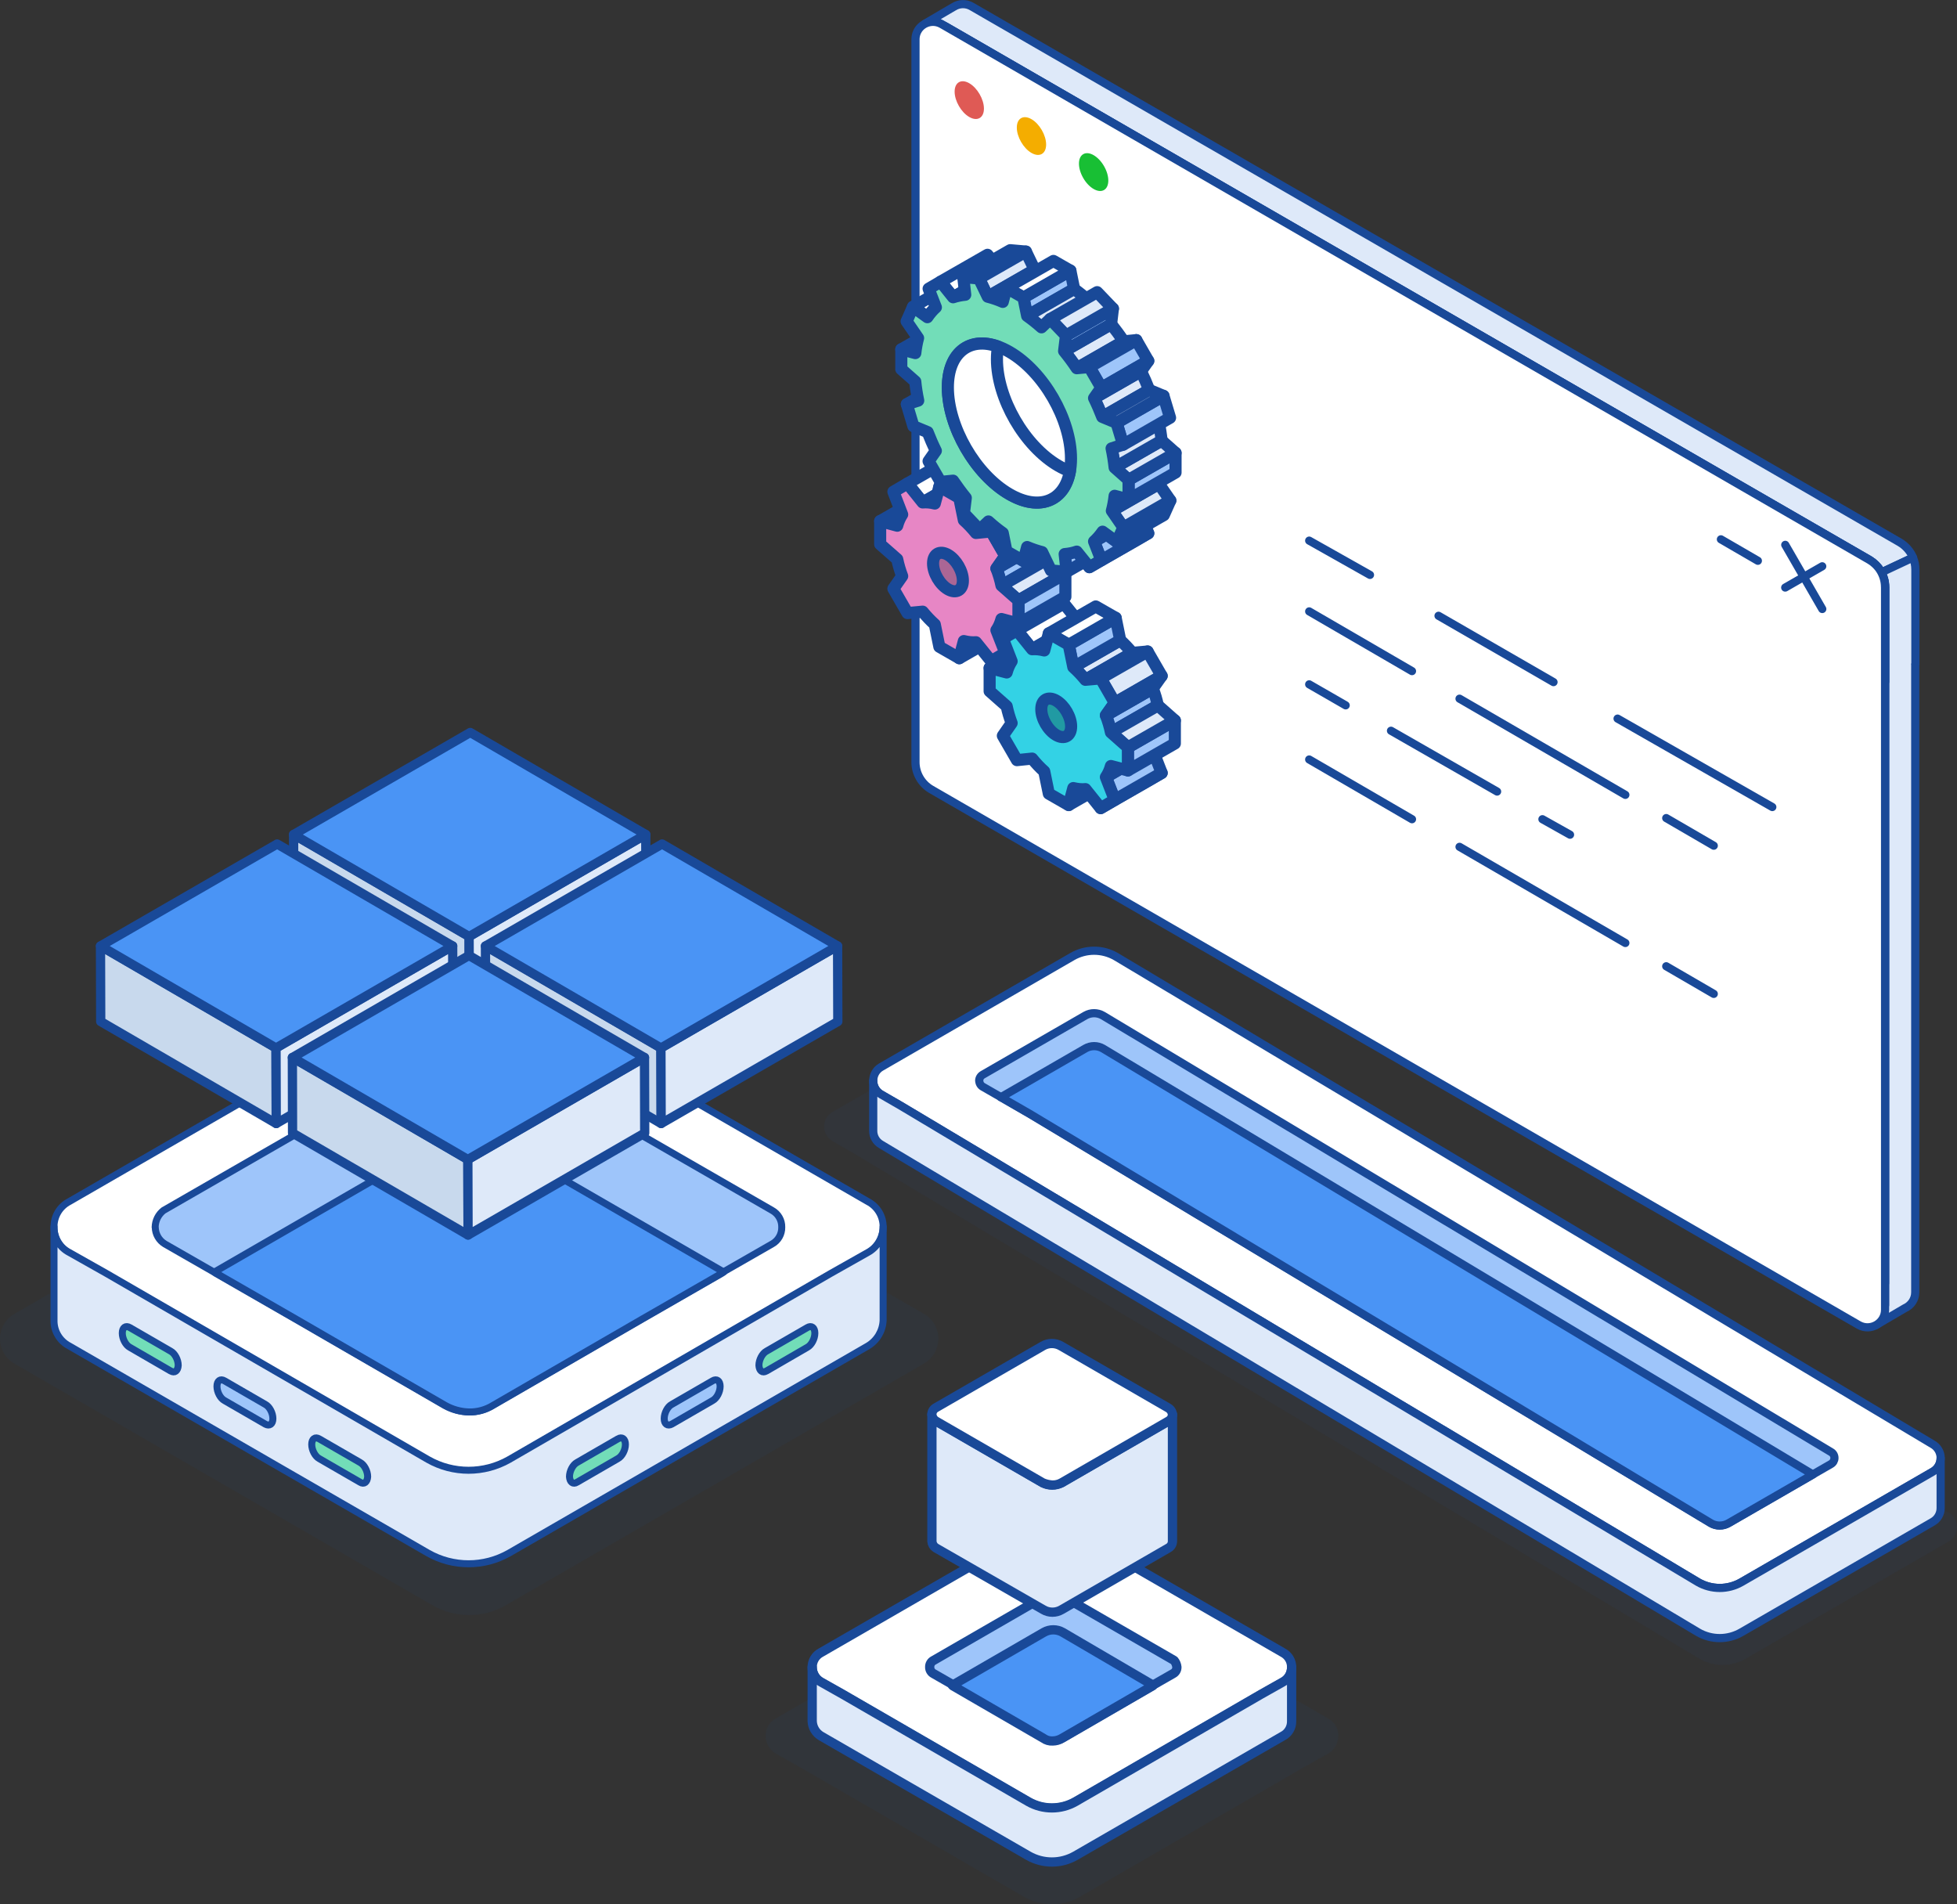 <?xml version="1.0" encoding="UTF-8"?><svg id="Layer_1" xmlns="http://www.w3.org/2000/svg" width="450" height="437.83" viewBox="0 0 450 437.83"><rect x="0" y="0" width="450" height="437.83" fill="#333333" stroke="none"/><defs><style>.cls-1{fill:#c8d9ed;}.cls-1,.cls-2,.cls-3,.cls-4,.cls-5,.cls-6,.cls-7,.cls-8,.cls-9,.cls-10,.cls-11,.cls-12,.cls-13,.cls-14,.cls-15,.cls-16,.cls-17,.cls-18,.cls-19,.cls-20,.cls-21,.cls-22,.cls-23{stroke:#194998;stroke-linecap:round;stroke-linejoin:round;}.cls-1,.cls-2,.cls-5,.cls-10,.cls-11{stroke-width:2.13px;}.cls-2,.cls-12,.cls-20,.cls-22{fill:#dee9f9;}.cls-3{fill:#219aa3;}.cls-3,.cls-6,.cls-7,.cls-8,.cls-12,.cls-13,.cls-15,.cls-23{stroke-width:2.78px;}.cls-4,.cls-9,.cls-10,.cls-15{fill:#9ec5fa;}.cls-4,.cls-17,.cls-18,.cls-20,.cls-21{stroke-width:1.88px;}.cls-5,.cls-16,.cls-21{fill:#4a94f5;}.cls-6{fill:#e786c5;}.cls-24,.cls-25,.cls-26,.cls-27,.cls-28{stroke-width:0px;}.cls-24,.cls-27{fill:#194998;}.cls-7,.cls-14{fill:#72ddb8;}.cls-29{isolation:isolate;}.cls-8{fill:#aa6695;}.cls-25{fill:#f4ad00;}.cls-9,.cls-14,.cls-16,.cls-19,.cls-22{stroke-width:1.61px;}.cls-30,.cls-27{opacity:.07;}.cls-26{fill:#18bf34;}.cls-11,.cls-17,.cls-19,.cls-23{fill:#fff;}.cls-13{fill:#33d2e5;}.cls-18{fill:none;}.cls-28{fill:#df5a55;}</style></defs><g id="Group_56-6" class="cls-30"><g id="Group_55-6"><path id="Path_5103" class="cls-24" d="m189.49,259.01c0,1.38.73,2.65,1.92,3.34l4.8,2.77,194.58,116.26c3.28,1.89,7.31,1.89,10.59,0l41.89-24.18,4.8-2.77c1.85-1.06,2.48-3.42,1.42-5.27-.34-.59-.83-1.08-1.42-1.42l-199.37-119.03c-3.28-1.89-7.32-1.89-10.6,0l-46.68,26.95c-1.2.68-1.94,1.96-1.92,3.35Z"/></g></g><g id="Group_4635"><g id="Group_4632"><g id="Group_57-3"><g id="Group_56-5"><g id="Group_55-5"><path id="Path_5102" class="cls-17" d="m207.12,254.24l183.33,109.54c3.09,1.78,6.89,1.78,9.98,0l39.47-22.78-183.32-109.53c-3.09-1.78-6.9-1.78-9.99,0l-39.47,22.78Z"/></g></g><g id="Group_56-6-2"><g id="Group_55-6-2"><path id="Path_5103-2" class="cls-17" d="m200.79,248.48c0,1.3.69,2.5,1.81,3.14l4.52,2.61,183.33,109.53c3.09,1.78,6.89,1.78,9.98,0l39.47-22.78,4.52-2.61c1.74-1,2.34-3.22,1.34-4.96-.32-.56-.78-1.02-1.34-1.34l-187.84-112.15c-3.09-1.78-6.9-1.78-9.99,0l-43.98,25.4c-1.13.64-1.82,1.85-1.81,3.15Z"/></g></g></g><path id="Path_5104" class="cls-20" d="m200.79,248.48v11.51c-.01,1.3.68,2.51,1.81,3.15l187.85,112.14c3.08,1.79,6.89,1.79,9.98,0l43.99-25.39c1.13-.65,1.82-1.85,1.82-3.15v-11.51c0,1.3-.69,2.5-1.82,3.14l-4.52,2.61-39.47,22.78c-3.09,1.78-6.89,1.78-9.98,0l-183.33-109.53-4.52-2.61c-1.13-.64-1.82-1.85-1.81-3.14Z"/></g><g id="Group_4633"><path id="Path_5105" class="cls-4" d="m225.18,248.47c0,.58.31,1.11.81,1.39l4.14,2.38.17.09,6.72,3.88,156.38,93.97c1.25.73,2.8.73,4.06,0l12.52-7.22,6.72-3.88.17-.09,4.14-2.38c.5-.28.81-.82.81-1.39.01-.58-.3-1.12-.81-1.39l-167.42-100.34c-1.25-.72-2.78-.72-4.03,0l-23.56,13.59c-.51.28-.84.81-.84,1.39Z"/><path id="Path_5106" class="cls-21" d="m230.14,252.27l.17.09,6.72,3.88,156.38,93.97c1.25.73,2.8.73,4.06,0l12.52-7.22,6.72-3.88.17-.09-163.28-97.96c-1.24-.72-2.78-.72-4.03,0l-19.44,11.22Z"/></g></g><path class="cls-20" d="m439.89,128.2l-7.26,3.41c-.12-.22-.26-.42-.39-.62-.15-.27-.35-.53-.58-.75-.19-.24-.42-.47-.66-.66-.24-.24-.48-.43-.75-.58-.12-.11-.24-.19-.36-.26L217.4,6.06l-.89-.51c-.32-.19-.66-.32-.98-.4-.94-.27-1.91-.16-2.73.23l6.42-3.76.15-.08c1.17-.73,2.71-.83,4.07-.05,0,.01.01.01.01.01l3.57,2.06,209.81,121.13c1.39.82,2.46,2.07,3.07,3.51Z"/><path class="cls-20" d="m440.4,152.75v.12h0s0,144.23,0,144.23c0,1.71-1.02,3.06-2.39,3.67l-6.66,3.9-3-6.08,5.1-3.53v-138.25l.03.03v-21.87c0-1.19-.31-2.34-.87-3.37l7.26-3.41c.37.86.56,1.78.56,2.73v21.86l-.05-.03Z"/><path class="cls-20" d="m433.5,134.97v21.87l-.04-.03v143.26l-212.39-122.62c-2.22-1.28-3.61-3.7-3.61-6.25V24.08l-.05-.03V6.06l212.49,122.67c.12.07.24.15.36.26.27.15.51.34.75.58.24.19.47.42.66.66.23.23.43.48.58.75.81,1.16,1.25,2.55,1.25,3.99Z"/><path class="cls-17" d="m433.46,134.98v166.17c0,3.08-3.33,5.01-6.03,3.5l-213.3-123.15c-2.22-1.28-3.62-3.7-3.62-6.25V9.04c0-2.72,2.59-4.53,5.02-3.89.32.08.66.22.98.4l.89.51,212.45,122.67c.13.08.27.16.4.26.27.17.51.36.75.58.24.2.46.43.66.66.22.24.4.48.58.75.77,1.16,1.21,2.56,1.21,4Z"/><path class="cls-18" d="m410.51,125.27l8.51,14.75"/><path class="cls-18" d="m419.01,130.2l-8.51,4.89"/><path class="cls-18" d="m395.71,124l8.5,4.93"/><path class="cls-25" d="m237.18,27.4c-1.85-1.07-3.37-.21-3.37,1.93s1.52,4.77,3.37,5.83c1.85,1.07,3.37.21,3.37-1.93s-1.52-4.77-3.37-5.83Z"/><path class="cls-26" d="m253.86,43.69c1.32-.76,1.32-3.22,0-5.5-1.32-2.28-3.45-3.51-4.77-2.75-1.32.76-1.32,3.22,0,5.5,1.32,2.28,3.45,3.51,4.77,2.75Z"/><path class="cls-28" d="m222.88,19.14c-1.85-1.07-3.37-.21-3.37,1.93s1.52,4.77,3.37,5.83c1.85,1.07,3.37.21,3.37-1.93s-1.52-4.77-3.37-5.83Z"/><g id="Group_4779"><path id="Path_5312" class="cls-18" d="m371.95,165.22l35.58,20.33"/><path id="Path_5313" class="cls-18" d="m330.78,141.58l26.44,15.25"/><path id="Path_5314" class="cls-18" d="m301.04,124.3l13.98,7.88"/><path id="Path_5315" class="cls-18" d="m383.14,188.09l10.93,6.35"/><path id="Path_5316" class="cls-18" d="m335.61,160.64l38.13,22.11"/><path id="Path_5317" class="cls-18" d="m301.04,140.57l23.64,13.73"/><path id="Path_5318" class="cls-18" d="m383.14,222.16l10.93,6.35"/><path id="Path_5319" class="cls-18" d="m335.61,194.7l38.13,22.11"/><path id="Path_5320" class="cls-18" d="m301.04,174.62l23.64,13.73"/><path id="Path_5321" class="cls-18" d="m354.67,188.35l6.35,3.56"/><path id="Path_5322" class="cls-18" d="m319.85,168.01l24.4,13.98"/><path id="Path_5323" class="cls-18" d="m301.04,157.34l8.39,4.83"/></g><path id="Path_6613" class="cls-27" d="m215.76,307.8c0,2.38-1.28,4.58-3.36,5.75l-96.26,55.62c-2.52,1.42-5.37,2.17-8.27,2.16-2.9,0-5.74-.75-8.27-2.16L3.36,313.55C1.28,312.38,0,310.18,0,307.8c0-2.38,1.28-4.58,3.36-5.75l96.25-55.62c5.11-3,11.43-3,16.54,0l96.26,55.62c2.09,1.15,3.38,3.36,3.36,5.75Z"/><g id="Group_6404"><g id="Group_6401"><g id="Group_57"><g id="Group_56"><g id="Group_55"><path id="Path_6553" class="cls-19" d="m24.27,292.93l73.93,42.78c5.78,3.29,12.87,3.29,18.65,0l73.93-42.78-73.93-42.78c-5.78-3.29-12.87-3.29-18.65,0l-73.93,42.78Z"/></g></g><g id="Group_56-2"><g id="Group_55-2"><path id="Path_6554" class="cls-19" d="m12.42,282.18c0,2.47,1.34,4.74,3.51,5.92l8.56,4.83,73.93,42.78c5.78,3.29,12.87,3.29,18.65,0l73.93-42.78,8.56-4.83c2.14-1.21,3.48-3.47,3.51-5.92.06-2.48-1.3-4.78-3.51-5.92l-82.49-47.61c-5.78-3.29-12.87-3.29-18.65,0l-82.49,47.61c-2.21,1.14-3.57,3.44-3.51,5.92Z"/></g></g></g><path id="Path_6555" class="cls-22" d="m12.42,282.04v21.5c-.06,2.48,1.3,4.78,3.51,5.92l82.49,47.61c5.78,3.29,12.87,3.29,18.65,0l82.49-47.61c2.1-1.25,3.42-3.48,3.51-5.92v-21.5c0,2.47-1.34,4.74-3.51,5.92l-8.56,4.83-73.93,42.78c-5.78,3.29-12.87,3.29-18.65,0l-73.93-42.78-8.56-4.83c-2.21-1.14-3.57-3.44-3.51-5.92Z"/></g><g id="Group_6403"><path id="Path_6560" class="cls-9" d="m154.46,327.44l9.4-5.43c.96-.51,1.73-1.98,1.73-3.26s-.77-1.85-1.73-1.28l-9.4,5.43c-.96.51-1.73,1.98-1.73,3.26s.77,1.79,1.73,1.28Z"/><path id="Path_6561" class="cls-14" d="m176.25,315.21l9.39-5.44c.96-.51,1.73-1.98,1.73-3.26s-.77-1.85-1.73-1.28l-9.4,5.43c-.96.51-1.73,1.98-1.73,3.26.07,1.28.83,1.85,1.73,1.28Z"/><path id="Path_6562" class="cls-14" d="m132.68,340.79l9.4-5.43c.96-.51,1.73-1.98,1.73-3.26s-.77-1.85-1.73-1.28l-9.4,5.43c-.96.51-1.73,1.98-1.73,3.26.07,1.28.83,1.85,1.73,1.28Z"/></g><g id="Group_6403-2"><path id="Path_6560-2" class="cls-9" d="m61.02,327.44l-9.4-5.43c-.96-.51-1.73-1.98-1.73-3.26s.77-1.85,1.73-1.28l9.4,5.43c.96.51,1.73,1.98,1.73,3.26s-.77,1.79-1.73,1.28Z"/><path id="Path_6561-2" class="cls-14" d="m39.24,315.21l-9.39-5.44c-.96-.51-1.73-1.98-1.73-3.26s.77-1.85,1.73-1.28l9.4,5.43c.96.51,1.73,1.98,1.73,3.26-.07,1.28-.83,1.85-1.73,1.28Z"/><path id="Path_6562-2" class="cls-14" d="m82.81,340.79l-9.4-5.43c-.96-.51-1.73-1.98-1.73-3.26s.77-1.85,1.73-1.28l9.4,5.43c.96.51,1.73,1.98,1.73,3.26-.07,1.28-.83,1.85-1.73,1.28Z"/></g></g><g id="Group_6405"><path id="Path_6563" class="cls-9" d="m35.7,282.15c.02,1.58.85,3.03,2.2,3.85l11.27,6.46.41.27,18.42,10.59,34.23,19.8c1.68.94,3.57,1.46,5.5,1.51,1.94.04,3.85-.49,5.5-1.51l34.23-19.8,18.42-10.59.41-.27,11.27-6.46c1.39-.77,2.24-2.26,2.2-3.85.04-1.59-.81-3.08-2.2-3.85l-64.48-37.12c-3.41-1.92-7.59-1.92-11,0l-64.48,37.12c-1.19.93-1.89,2.34-1.92,3.85Z"/><path id="Path_6564" class="cls-16" d="m49.31,292.46l.41.27,18.42,10.59,34.23,19.8c1.68.94,3.57,1.46,5.5,1.51,1.94.04,3.85-.49,5.5-1.51l34.23-19.8,18.42-10.59.41-.27-53.07-30.66c-3.41-1.92-7.59-1.92-11,0l-53.07,30.66Z"/></g><g class="cls-29"><polygon class="cls-1" points="67.51 191.87 67.56 209.23 107.92 232.68 107.87 215.32 67.51 191.87"/><polygon class="cls-2" points="107.87 215.32 107.92 232.68 148.54 209.23 148.49 191.87 107.87 215.32"/></g><g class="cls-29"><polygon class="cls-1" points="23.11 217.5 23.16 234.87 63.52 258.32 63.47 240.95 23.11 217.5"/><polygon class="cls-2" points="63.47 240.95 63.52 258.32 104.14 234.87 104.09 217.5 63.47 240.95"/></g><g class="cls-29"><polygon class="cls-1" points="111.63 217.5 111.67 234.87 152.03 258.32 151.98 240.95 111.63 217.5"/><polygon class="cls-2" points="151.98 240.95 152.03 258.32 192.65 234.87 192.6 217.5 151.98 240.95"/></g><g class="cls-29"><polygon class="cls-1" points="67.23 243.14 67.27 260.5 107.63 283.95 107.58 266.59 67.23 243.14"/><polygon class="cls-2" points="107.58 266.59 107.63 283.95 148.25 260.5 148.2 243.14 107.58 266.59"/></g><polygon class="cls-5" points="67.51 191.87 107.87 215.32 148.49 191.87 108.13 168.41 67.51 191.87"/><polygon class="cls-5" points="23.11 217.5 63.47 240.95 104.09 217.5 63.73 194.05 23.11 217.5"/><polygon class="cls-5" points="111.63 217.5 151.98 240.95 192.6 217.5 152.24 194.05 111.63 217.5"/><polygon class="cls-5" points="67.23 243.14 107.58 266.59 148.2 243.14 107.84 219.68 67.23 243.14"/><g id="Group_56-2-2"><g id="Group_55-2-2"><path id="Path_6547" class="cls-27" d="m307.73,399.14c0,1.71-.93,3.28-2.42,4.09l-5.91,3.33-51.07,29.55c-3.99,2.27-8.89,2.27-12.88,0l-51.07-29.55-5.91-3.33c-1.48-.84-2.4-2.39-2.42-4.09-.04-1.72.9-3.3,2.42-4.09l56.98-32.89c3.99-2.27,8.89-2.27,12.88,0l56.99,32.89c1.53.79,2.47,2.38,2.43,4.09Z"/></g></g><g id="Group_6399"><g id="Group_6396"><g id="Group_57-2"><g id="Group_56-2"><g id="Group_55-2"><path id="Path_6546" class="cls-11" d="m290.15,389.58l-42.75,24.73c-3.34,1.9-7.44,1.9-10.78,0l-42.75-24.73,42.75-24.73c3.34-1.9,7.44-1.9,10.78,0l42.75,24.73Z"/></g></g><g id="Group_56-2-3"><g id="Group_55-2-3"><path id="Path_6547-2" class="cls-11" d="m297,383.37c0,1.43-.78,2.74-2.03,3.43l-4.95,2.79-42.75,24.73c-3.34,1.9-7.44,1.9-10.78,0l-42.75-24.73-4.95-2.79c-1.24-.7-2.01-2-2.03-3.43-.03-1.44.75-2.77,2.03-3.43l47.7-27.53c3.34-1.9,7.44-1.9,10.78,0l47.7,27.53c1.28.66,2.07,1.99,2.03,3.43Z"/></g></g></g><path id="Path_6548" class="cls-2" d="m297,383.29v12.43c.03,1.44-.75,2.77-2.03,3.43l-47.7,27.53c-3.34,1.9-7.44,1.9-10.78,0l-47.7-27.53c-1.21-.72-1.98-2.01-2.03-3.43v-12.43c0,1.43.78,2.74,2.03,3.43l4.95,2.79,42.75,24.73c3.34,1.9,7.44,1.9,10.78,0l42.75-24.73,4.95-2.79c1.28-.66,2.06-1.99,2.03-3.43Z"/></g><g id="Group_6397"><path id="Path_6549" class="cls-10" d="m270.62,383.28c.02.64-.32,1.23-.89,1.52l-4.44,2.54-.13.13-7.23,4.19-13.57,7.86c-.65.4-1.39.62-2.16.63-.77.05-1.53-.18-2.16-.63l-13.57-7.86-7.23-4.19-.13-.13-4.44-2.54c-.56-.29-.91-.89-.89-1.52-.02-.64.32-1.23.89-1.52l25.5-14.72c1.34-.76,2.98-.76,4.31,0l25.5,14.72c.36.43.58.96.64,1.52Z"/><path id="Path_6550" class="cls-5" d="m265.16,387.47l-.13.13-7.23,4.19-13.57,7.86c-.65.4-1.39.62-2.16.63-.77.05-1.53-.18-2.16-.63l-13.57-7.86-7.23-4.19-.13-.13,21.06-12.18c1.34-.76,2.98-.76,4.31,0l20.81,12.18Z"/></g><g id="Group_6398"><path id="Path_6551" class="cls-2" d="m269.6,325.19v29.18c0,.63-.35,1.21-.89,1.52l-24.61,14.21c-1.29.76-2.89.76-4.19,0l-24.73-14.21c-.52-.34-.85-.9-.89-1.52v-29.18c0,.63.35,1.21.89,1.52l24.61,14.21c.66.36,1.4.54,2.16.51.74-.05,1.47-.22,2.16-.51l24.61-14.21c.52-.34.85-.9.89-1.52Z"/><path id="Path_6552" class="cls-11" d="m269.6,325.19c0,.63-.35,1.21-.89,1.52l-24.61,14.21c-.66.36-1.41.54-2.16.51-.74-.05-1.47-.22-2.16-.51l-24.61-14.21c-.52-.34-.85-.9-.89-1.52,0-.63.35-1.21.89-1.52l24.61-14.21c1.29-.76,2.89-.76,4.19,0l24.61,14.21c.57.31.95.88,1.01,1.52Z"/></g></g><polygon class="cls-23" points="202.39 119.81 213.17 113.62 217.09 114.68 206.31 120.86 202.39 119.81"/><polygon class="cls-15" points="221.64 147.4 232.42 141.21 231.37 145.15 220.59 151.34 221.64 147.4"/><polygon class="cls-15" points="231.17 150.12 241.95 143.93 238.71 145.83 227.93 152.01 231.17 150.12"/><polygon class="cls-23" points="208.68 111.16 219.46 104.98 222.95 109.34 212.17 115.53 208.68 111.16"/><polygon class="cls-15" points="229.13 144.9 239.91 138.72 241.95 143.93 231.17 150.12 229.13 144.9"/><g class="cls-29"><path class="cls-23" d="m212.17,115.53l10.78-6.18c.87-.08,1.8,0,2.79.25l-10.78,6.18c-.99-.25-1.92-.34-2.79-.25h0Z"/></g><g class="cls-29"><path class="cls-15" d="m230.3,142.33l10.78-6.18c-.27.99-.66,1.85-1.16,2.57l-10.78,6.18c.5-.72.89-1.58,1.16-2.57h0Z"/></g><polygon class="cls-15" points="220.59 114.49 231.37 108.31 232.42 113.42 221.64 119.61 220.59 114.49"/><g class="cls-29"><path class="cls-12" d="m221.64,119.61l10.78-6.18c.97.87,1.92,1.87,2.78,2.94l-10.78,6.18c-.85-1.07-1.8-2.07-2.78-2.94h0Z"/></g><g class="cls-29"><path class="cls-15" d="m229.13,130.72l10.78-6.18c.5,1.3.89,2.6,1.16,3.91l-10.78,6.18c-.27-1.3-.66-2.6-1.16-3.91h0Z"/></g><polygon class="cls-23" points="216.01 111.86 226.79 105.68 231.37 108.31 220.59 114.49 216.01 111.86"/><polygon class="cls-12" points="230.3 134.62 241.08 128.44 244.98 131.87 234.2 138.05 230.3 134.62"/><polygon class="cls-15" points="234.2 138.05 244.98 131.87 244.98 137.2 234.2 143.38 234.2 138.05"/><polygon class="cls-12" points="224.42 122.55 235.2 116.37 238.71 116.02 227.93 122.2 224.42 122.55"/><path class="cls-6" d="m202.39,119.81l3.92,1.06c.27-.99.66-1.85,1.14-2.58l-2.02-5.23,3.24-1.9,3.49,4.36c.87-.08,1.8,0,2.79.25l1.05-3.92,4.58,2.63,1.05,5.12c.97.87,1.92,1.87,2.78,2.94l3.51-.35,3.24,5.61-2.04,2.9c.5,1.3.89,2.6,1.16,3.91l3.9,3.43v5.33l-3.9-1.05c-.27.99-.66,1.85-1.16,2.57l2.04,5.22-3.24,1.9-3.51-4.35c-.85.07-1.8-.02-2.78-.27l-1.05,3.94-4.58-2.63-1.05-5.14c-.99-.88-1.92-1.87-2.79-2.93l-3.49.33-3.24-5.61,2.02-2.89c-.49-1.29-.87-2.59-1.14-3.89l-3.92-3.44v-5.33Z"/><polygon class="cls-15" points="231.17 127.82 241.95 121.63 239.91 124.53 229.13 130.72 231.17 127.82"/><polygon class="cls-15" points="227.93 122.2 238.71 116.02 241.95 121.63 231.17 127.82 227.93 122.2"/><path class="cls-8" d="m214.55,129.54c0,2.19,1.54,4.85,3.43,5.94,1.89,1.09,3.43.21,3.43-1.98,0-2.19-1.54-4.85-3.43-5.94-1.89-1.09-3.43-.21-3.43,1.98Z"/><polygon class="cls-23" points="227.56 153.58 238.34 147.39 242.26 148.43 231.48 154.61 227.56 153.58"/><polygon class="cls-15" points="246.81 181.17 257.59 174.98 256.54 178.9 245.76 185.08 246.81 181.17"/><polygon class="cls-15" points="256.34 183.89 267.12 177.71 263.88 179.6 253.1 185.79 256.34 183.89"/><polygon class="cls-23" points="233.85 144.93 244.63 138.75 248.12 143.09 237.34 149.27 233.85 144.93"/><polygon class="cls-15" points="254.3 178.65 265.08 172.47 267.12 177.71 256.34 183.89 254.3 178.65"/><g class="cls-29"><path class="cls-12" d="m237.34,149.27l10.78-6.18c.87-.06,1.8.02,2.79.28l-10.78,6.18c-.99-.25-1.92-.34-2.79-.28h0Z"/></g><g class="cls-29"><path class="cls-15" d="m255.47,176.1l10.78-6.18c-.27.97-.66,1.82-1.16,2.55l-10.78,6.18c.5-.72.89-1.58,1.16-2.55h0Z"/></g><g class="cls-29"><path class="cls-12" d="m246.81,153.38l10.78-6.18c.97.87,1.92,1.87,2.78,2.92l-10.78,6.18c-.85-1.05-1.8-2.05-2.78-2.92h0Z"/></g><g class="cls-29"><path class="cls-15" d="m254.3,164.47l10.78-6.18c.5,1.3.89,2.6,1.16,3.91l-10.78,6.18c-.27-1.3-.66-2.6-1.16-3.91h0Z"/></g><polygon class="cls-15" points="245.76 148.24 256.54 142.05 257.59 147.2 246.81 153.38 245.76 148.24"/><polygon class="cls-23" points="241.18 145.61 251.96 139.43 256.54 142.05 245.76 148.24 241.18 145.61"/><polygon class="cls-15" points="259.37 171.82 270.15 165.64 270.15 170.94 259.37 177.13 259.37 171.82"/><polygon class="cls-12" points="255.47 168.37 266.25 162.19 270.15 165.64 259.37 171.82 255.47 168.37"/><polygon class="cls-23" points="249.59 156.3 260.37 150.11 263.88 149.79 253.1 155.97 249.59 156.3"/><polygon class="cls-12" points="253.1 155.97 263.88 149.79 267.12 155.4 256.34 161.59 253.1 155.97"/><path class="cls-13" d="m227.56,153.58l3.92,1.03c.27-.99.66-1.85,1.14-2.58l-2.02-5.2,3.24-1.9,3.49,4.34c.87-.06,1.8.02,2.79.28l1.05-3.94,4.58,2.63,1.05,5.14c.97.87,1.92,1.87,2.78,2.92l3.51-.32,3.24,5.61-2.04,2.88c.5,1.3.89,2.6,1.16,3.91l3.9,3.45v5.31l-3.9-1.02c-.27.97-.66,1.82-1.16,2.55l2.04,5.24-3.24,1.9-3.51-4.38c-.85.09-1.8,0-2.78-.24l-1.05,3.92-4.58-2.63-1.05-5.12c-.99-.88-1.92-1.87-2.79-2.95l-3.49.36-3.24-5.61,2.02-2.91c-.49-1.29-.87-2.59-1.14-3.87l-3.92-3.46v-5.31Z"/><polygon class="cls-15" points="256.34 161.59 267.12 155.4 265.08 158.28 254.3 164.47 256.34 161.59"/><path class="cls-3" d="m239.44,163.06c0,2.19,1.54,4.85,3.43,5.94,1.89,1.09,3.43.21,3.43-1.98s-1.54-4.85-3.43-5.94c-1.89-1.09-3.43-.21-3.43,1.98Z"/><polygon class="cls-23" points="208.53 92.91 219.31 86.72 221.93 85.89 211.15 92.07 208.53 92.91"/><polygon class="cls-15" points="227.3 119.88 238.08 113.69 236.06 115.62 225.28 121.8 227.3 119.88"/><polygon class="cls-23" points="207.25 80.32 218.03 74.14 221.25 75 210.47 81.18 207.25 80.32"/><polygon class="cls-15" points="236.2 125.75 246.99 119.57 246.13 122.79 235.35 128.97 236.2 125.75"/><polygon class="cls-23" points="209.95 70.54 220.73 64.36 224.03 66.74 213.25 72.93 209.95 70.54"/><polygon class="cls-15" points="244.84 127.38 255.62 121.19 256.07 125.27 245.29 131.46 244.84 127.38"/><polygon class="cls-15" points="253.26 128.79 264.04 122.61 261.29 124.22 250.51 130.4 253.26 128.79"/><polygon class="cls-23" points="216.29 64.76 227.07 58.58 229.95 62.16 219.17 68.34 216.29 64.76"/><polygon class="cls-15" points="251.59 124.48 262.37 118.3 264.04 122.61 253.26 128.79 251.59 124.48"/><g class="cls-29"><path class="cls-23" d="m219.17,68.34l10.78-6.18c.89-.3,1.82-.48,2.79-.58l-10.78,6.18c-.97.1-1.9.28-2.79.58h0Z"/></g><g class="cls-29"><path class="cls-12" d="m253.55,122.24l10.78-6.18c-.58.84-1.24,1.6-1.96,2.25l-10.78,6.18c.72-.64,1.38-1.41,1.96-2.25h0Z"/></g><polygon class="cls-23" points="221.51 63.71 232.29 57.52 235.9 57.84 225.12 64.02 221.51 63.71"/><polygon class="cls-12" points="225.12 64.02 235.9 57.84 237.92 62.03 227.14 68.22 225.12 64.02"/><polygon class="cls-15" points="258.33 121.27 269.11 115.08 267.61 118.43 256.83 124.61 258.33 121.27"/><polygon class="cls-12" points="255.69 117.44 266.47 111.25 269.11 115.08 258.33 121.27 255.69 117.44"/><g class="cls-29"><path class="cls-12" d="m227.14,68.22l10.78-6.18c1.13.29,2.27.67,3.45,1.19l-10.78,6.18c-1.18-.52-2.33-.91-3.45-1.19h0Z"/></g><g class="cls-29"><path class="cls-12" d="m256.33,113.98l10.78-6.18c-.14,1.23-.35,2.39-.64,3.45l-10.78,6.18c.29-1.07.5-2.23.64-3.45h0Z"/></g><polygon class="cls-15" points="235.35 68.41 246.13 62.22 246.99 66.44 236.2 72.63 235.35 68.41"/><polygon class="cls-23" points="231.45 66.17 242.23 59.99 246.13 62.22 235.35 68.41 231.45 66.17"/><polygon class="cls-15" points="259.53 110.31 270.31 104.13 270.31 108.65 259.53 114.83 259.53 110.31"/><polygon class="cls-12" points="256.33 107.48 267.11 101.3 270.31 104.13 259.53 110.31 256.33 107.48"/><g class="cls-29"><path class="cls-12" d="m236.2,72.63l10.78-6.18c1.13.8,2.23,1.69,3.3,2.63l-10.78,6.18c-1.07-.95-2.17-1.83-3.3-2.63h0Z"/></g><g class="cls-29"><path class="cls-12" d="m255.63,103.08l10.78-6.18c.31,1.46.54,2.94.7,4.4l-10.78,6.18c-.16-1.46-.39-2.94-.7-4.4h0Z"/></g><g class="cls-29"><path class="cls-12" d="m244.7,80.72l10.78-6.18c1.03,1.26,2,2.56,2.91,3.94l-10.78,6.18c-.91-1.38-1.88-2.68-2.91-3.94h0Z"/></g><g class="cls-29"><path class="cls-12" d="m251.59,91.53l10.78-6.18c.7,1.44,1.32,2.87,1.88,4.32l-10.78,6.18c-.56-1.45-1.18-2.88-1.88-4.32h0Z"/></g><polygon class="cls-15" points="245.13 77.14 255.91 70.96 255.49 74.53 244.7 80.72 245.13 77.14"/><polygon class="cls-12" points="241.5 73.35 252.28 67.17 255.91 70.96 245.13 77.14 241.5 73.35"/><polygon class="cls-15" points="256.76 97.21 267.54 91.02 269.05 96.05 258.27 102.24 256.76 97.21"/><polygon class="cls-12" points="253.48 95.84 264.26 89.66 267.54 91.02 256.76 97.21 253.48 95.84"/><polygon class="cls-23" points="247.62 84.66 258.4 78.48 261.29 78.2 250.51 84.38 247.62 84.66"/><polygon class="cls-15" points="250.51 84.38 261.29 78.2 264.04 82.97 253.26 89.16 250.51 84.38"/><polygon class="cls-15" points="253.26 89.16 264.04 82.97 262.37 85.34 251.59 91.53 253.26 89.16"/><path class="cls-7" d="m207.25,84.84v-4.52l3.22.86c.14-1.23.35-2.38.64-3.45l-2.64-3.85,1.47-3.34,3.3,2.39c.58-.86,1.22-1.61,1.96-2.27l-1.67-4.28,2.76-1.61,2.87,3.58c.89-.3,1.82-.48,2.79-.58l-.45-4.06,3.61.32,2.02,4.19c1.13.29,2.27.67,3.45,1.19l.85-3.24,3.9,2.24.85,4.22c1.13.8,2.23,1.68,3.3,2.63l2-1.91,3.63,3.79-.43,3.58c1.03,1.26,2,2.56,2.91,3.94l2.89-.27,2.76,4.77-1.67,2.37c.7,1.43,1.32,2.87,1.88,4.32l3.28,1.36,1.51,5.03-2.64.85c.31,1.46.54,2.94.7,4.4l3.2,2.83v4.52l-3.2-.85c-.14,1.23-.35,2.39-.64,3.45l2.64,3.83-1.49,3.35-3.28-2.38c-.58.84-1.24,1.6-1.96,2.25l1.67,4.31-2.76,1.61-2.89-3.59c-.87.31-1.8.49-2.78.57l.45,4.08-3.61-.32-2.02-4.21c-1.13-.29-2.27-.67-3.45-1.17l-.85,3.22-3.9-2.24-.85-4.2c-1.13-.8-2.23-1.68-3.3-2.66l-2.02,1.92-3.61-3.8.43-3.55c-1.03-1.26-2-2.59-2.93-3.95l-2.87.29-2.76-4.77,1.67-2.39c-.7-1.41-1.32-2.85-1.88-4.29l-3.28-1.36-1.51-5.05,2.62-.84c-.31-1.48-.54-2.94-.68-4.39l-3.22-2.84Zm24.86,28.77c7.82,4.52,14.16.86,14.16-8.18s-6.34-20.01-14.16-24.53c-7.82-4.52-14.16-.86-14.16,8.18,0,9.03,6.34,20.01,14.16,24.53Z"/><path class="cls-23" d="m229.49,79.69c-.16.89-.25,1.85-.25,2.89,0,9.03,6.34,20.01,14.16,24.53.9.52,1.77.92,2.63,1.22-1.23,6.87-6.99,9.29-13.91,5.29-7.82-4.51-14.16-15.5-14.16-24.53,0-7.99,4.97-11.77,11.53-9.4Z"/></svg>